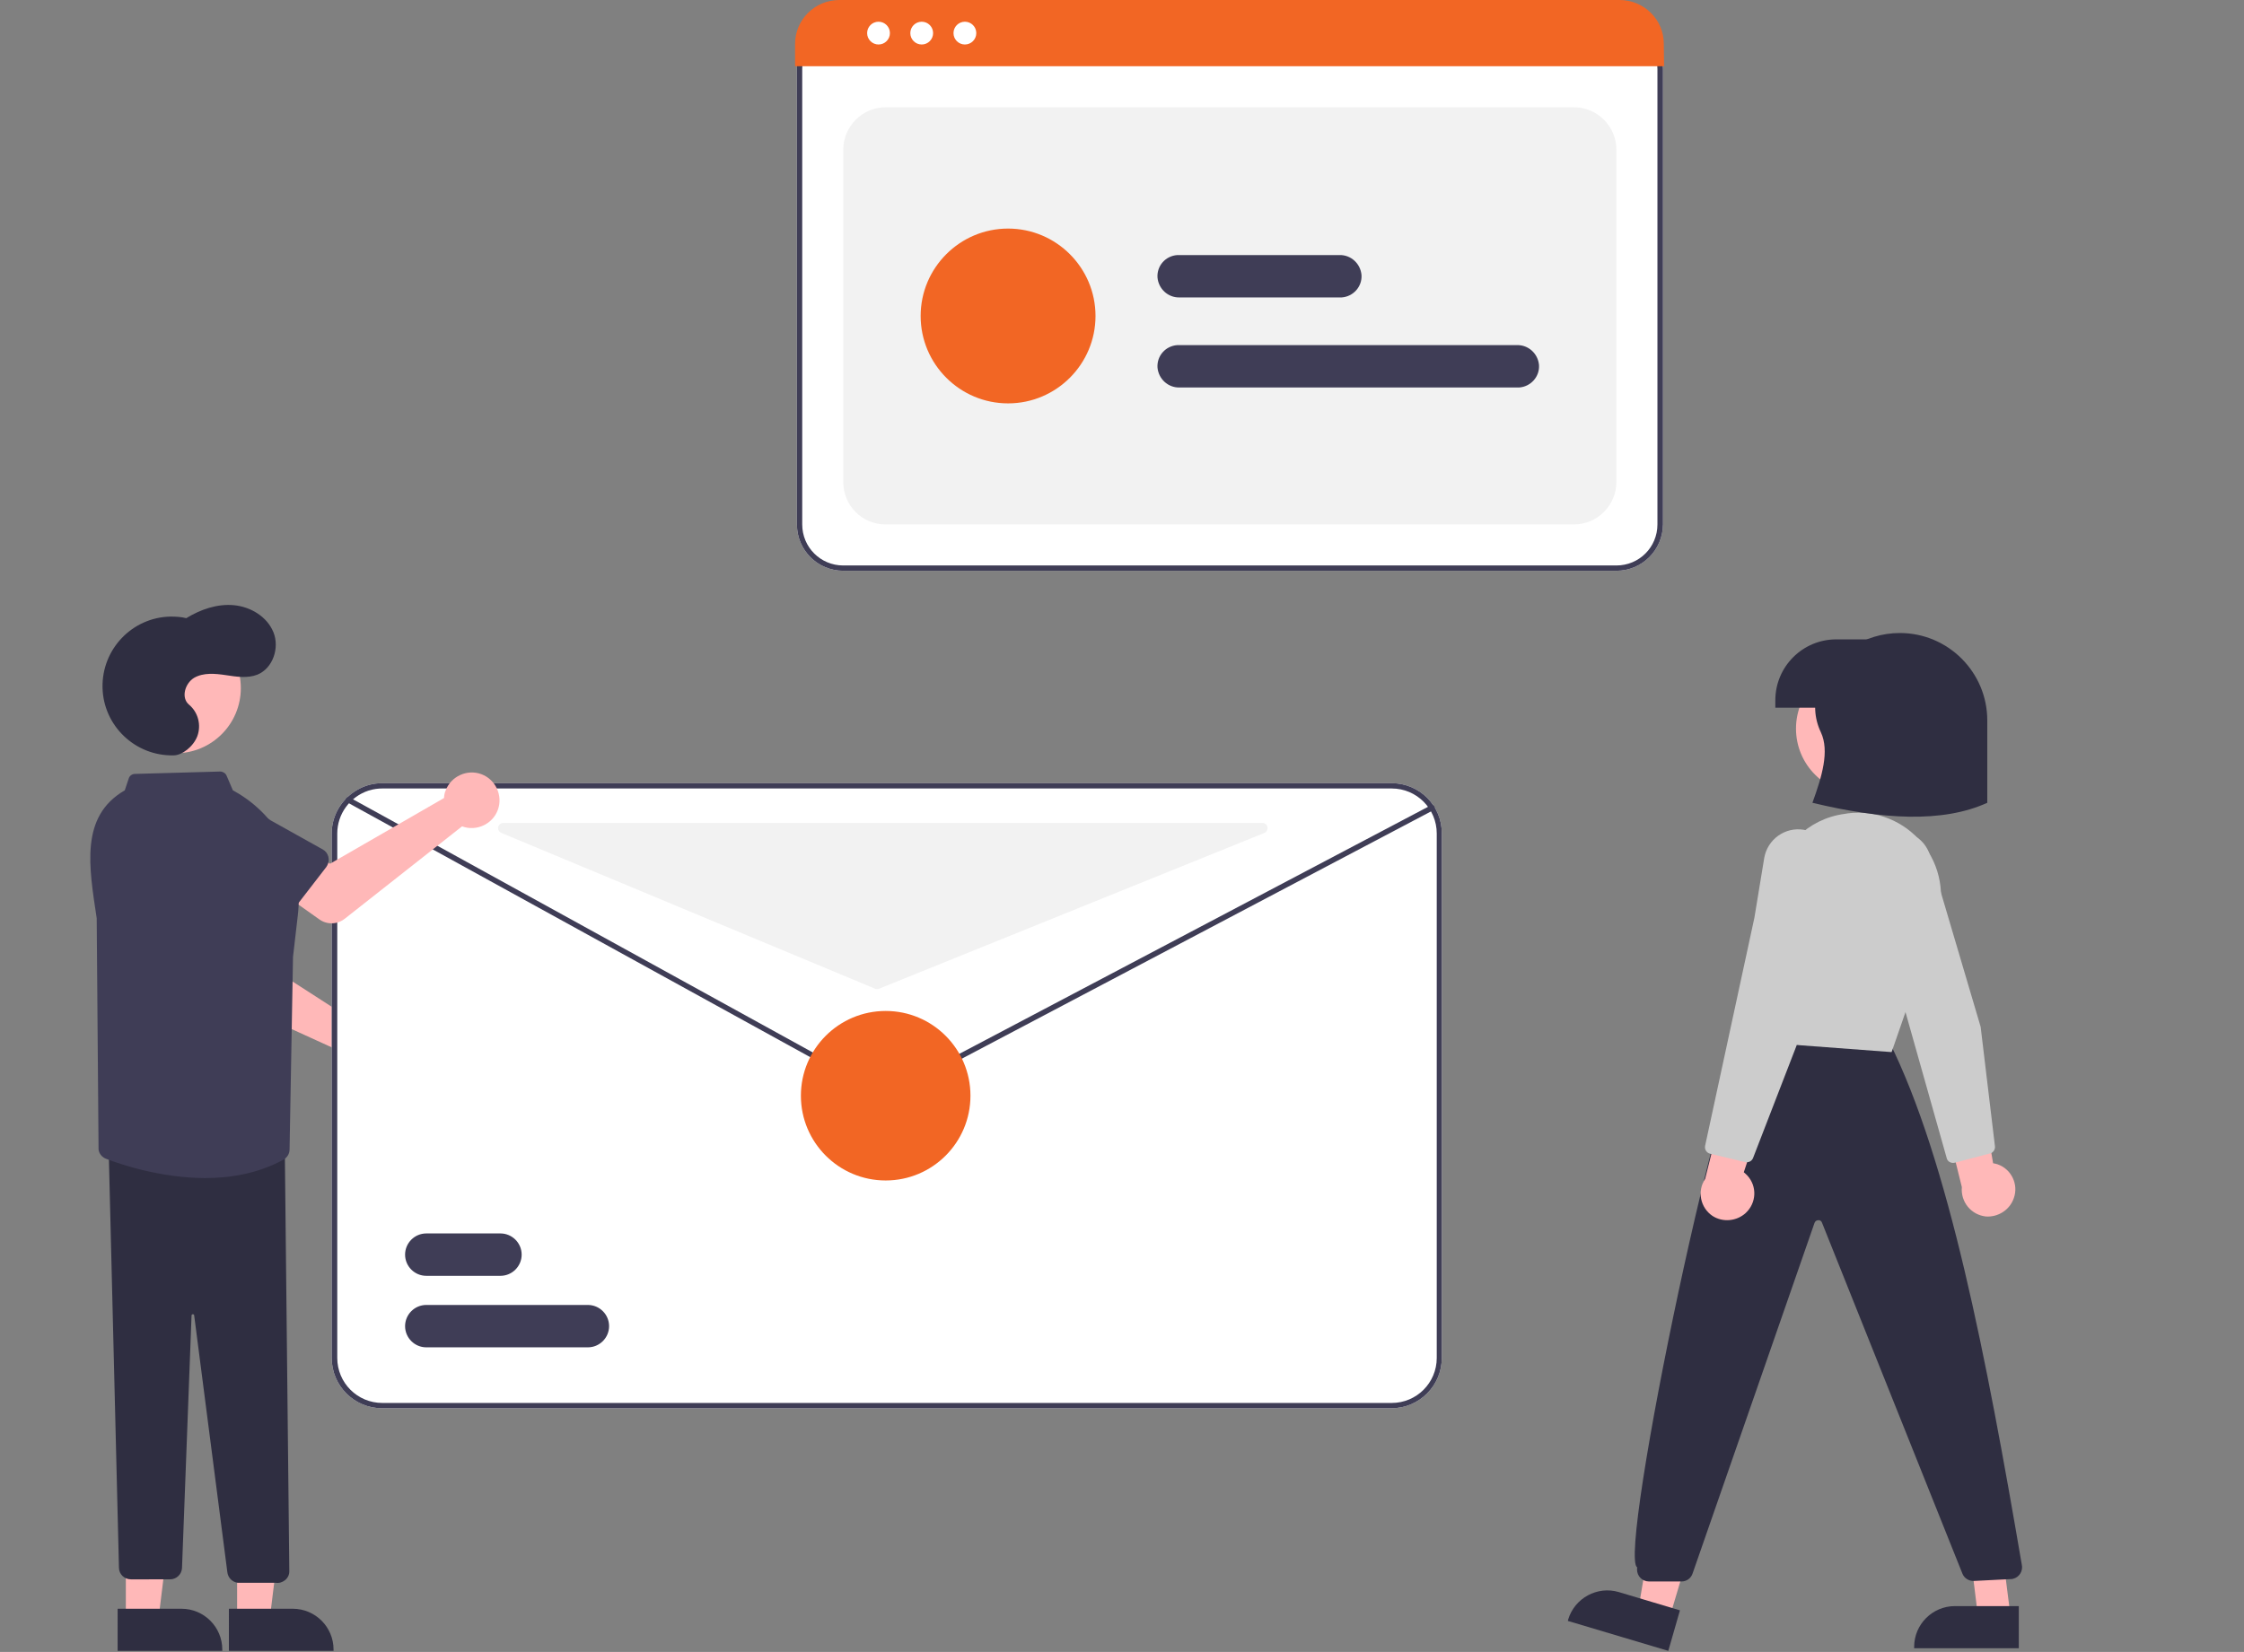 <?xml version="1.0" encoding="utf-8"?>
<!-- Generator: Adobe Illustrator 25.2.1, SVG Export Plug-In . SVG Version: 6.00 Build 0)  -->
<svg version="1.1" id="Layer_1" xmlns="http://www.w3.org/2000/svg" xmlns:xlink="http://www.w3.org/1999/xlink" x="0px" y="0px"
	 viewBox="0 0 847 623.7" style="enable-background:new 0 0 847 623.7;" xml:space="preserve">
<rect x="0" y="0" width="847" height="623.7" fill="#808080" stroke="none"/>
<style type="text/css">
	.st0{fill:#FFFFFF;}
	.st1{fill:#3F3D56;}
	.st2{fill:#F2F2F2;}
	.st3{fill:#F26624;}
	.st4{fill:#FFB8B8;}
	.st5{fill:#CCCCCC;}
	.st6{fill:#2F2E41;}
</style>
<path class="st0" d="M610.1,215.5H318.3c-9.7,0-17.5-7.8-17.5-17.5V25.9c0-7.2,5.9-13.1,13.1-13.1h300.5c7.3,0,13.3,6,13.3,13.3V198
	C627.6,207.7,619.8,215.5,610.1,215.5z"/>
<path class="st1" d="M610.1,215.5H318.3c-9.7,0-17.5-7.8-17.5-17.5V25.9c0-7.2,5.9-13.1,13.1-13.1h300.5c7.3,0,13.3,6,13.3,13.3V198
	C627.6,207.7,619.8,215.5,610.1,215.5z M313.9,14.8c-6.1,0-11.1,5-11.1,11.1V198c0,8.6,6.9,15.5,15.5,15.5h291.8
	c8.6,0,15.5-6.9,15.5-15.5V26.1c0-6.2-5.1-11.3-11.3-11.3H313.9z"/>
<path class="st2" d="M334.3,198h259.8c8.8,0,16-7.2,16-16V56.5c0-8.8-7.2-16-16-16H334.3c-8.8,0-16,7.2-16,16V182
	C318.3,190.9,325.4,198,334.3,198z"/>
<path class="st3" d="M628.1,25h-328v-8.4C300.1,7.4,307.6,0,316.8,0h294.5c9.2,0,16.7,7.4,16.7,16.5L628.1,25z"/>
<circle class="st0" cx="331.6" cy="12.5" r="4.3"/>
<circle class="st0" cx="347.9" cy="12.5" r="4.3"/>
<circle class="st0" cx="364.2" cy="12.5" r="4.3"/>
<path class="st3" d="M380.5,152.3c-18.2,0-33-14.8-33-33s14.8-33,33-33s33,14.8,33,33C413.5,137.5,398.7,152.3,380.5,152.3z"/>
<path class="st1" d="M572.9,146.3H445.2c-4.3,0.1-7.9-3.2-8.3-7.5c-0.3-4.4,3-8.2,7.5-8.5c0.2,0,0.4,0,0.5,0h127.7
	c4.3-0.1,7.9,3.2,8.3,7.5c0.3,4.4-3.1,8.2-7.5,8.5C573.2,146.3,573,146.3,572.9,146.3z"/>
<path class="st1" d="M505.9,112.3h-60.7c-4.3,0.1-7.9-3.2-8.3-7.5c-0.3-4.4,3-8.2,7.5-8.5c0.2,0,0.4,0,0.5,0h60.7
	c4.3-0.1,7.9,3.2,8.3,7.5c0.3,4.4-3.1,8.2-7.5,8.5C506.2,112.3,506,112.3,505.9,112.3z"/>
<path class="st4" d="M760.1,452.4c1.9-5.2-0.9-11-6.1-12.8c-0.6-0.2-1.1-0.3-1.7-0.4l-6-35.2l-13.6,12.7l7.8,31.5
	c-0.5,5.6,3.5,10.5,9.1,11.1C754.2,459.6,758.6,456.8,760.1,452.4L760.1,452.4z"/>
<path class="st5" d="M751.1,435.5l-13.3,3.5c-1.3,0.3-2.7-0.4-3-1.7l-23.9-84.7l-7.2-21.6c-2.3-6.8,1.4-14.2,8.2-16.5
	c1.8-0.6,3.8-0.8,5.7-0.6l0,0c5.2,0.6,9.5,4.2,10.9,9.2l19.1,64.6l5.4,45.1c0.1,1-0.4,2-1.3,2.5
	C751.5,435.4,751.3,435.5,751.1,435.5z"/>
<circle class="st4" cx="702.5" cy="275.1" r="24.6"/>
<polygon class="st4" points="630.1,611 618.4,607.6 626.3,560.6 643.6,565.7 "/>
<path class="st6" d="M629.7,623.3l-37.9-11.3l0.1-0.5c2.4-8.1,11-12.8,19.1-10.4c0,0,0,0,0,0l0,0l23.1,6.9L629.7,623.3z"/>
<polygon class="st4" points="758.9,610.4 746.6,610.4 740.8,563.2 752.9,563.2 "/>
<path class="st6" d="M762,622.3l-39.5,0v-0.5c0-8.5,6.9-15.4,15.4-15.4c0,0,0,0,0,0h0l24.1,0L762,622.3z"/>
<path class="st6" d="M634.7,597.1h-12.3c-2.5,0-4.5-2-4.5-4.5c0-0.3,0-0.5,0.1-0.8c-7.8-3.5,34.4-206.2,44.4-202.3l0.3-0.5l50.3,4.1
	c22.5,45.1,36.8,119.7,50.1,197.5c0.6,2.4-0.8,4.9-3.3,5.5c-0.3,0.1-0.6,0.1-0.9,0.1l-13.8,0.7c-1.9,0.1-3.7-1-4.4-2.8l-53-132.5
	c-0.2-0.6-0.8-1-1.4-0.9c-0.6,0-1.2,0.4-1.4,1l-46,132.3C638.3,595.9,636.6,597.1,634.7,597.1z"/>
<path class="st5" d="M714,397.2l-0.4,0l-53.5-4l9.4-59.7c2.1-13.7,13-24.4,26.7-26.2l0,0c0.4-0.1,0.8-0.1,1.2-0.2
	c10.7-1.4,21.3,2.9,28.1,11.2c6.9,8.4,9,19.9,5.4,30.2L714,397.2z"/>
<path class="st6" d="M750.1,303.1c-16.9,7.7-39.8,6.3-66,0c3.6-9.9,6.5-19.5,3.2-26.6c-2.6-5.4-2.9-11.6-0.7-17.2
	c5.1-12.3,17.1-20.3,30.5-20.3h0c18.2,0,33,14.8,33,33l0,0V303.1z"/>
<path class="st6" d="M693.1,241.4h21l0,0v25.8l0,0h-44l0,0v-2.8C670.1,251.7,680.4,241.4,693.1,241.4z"/>
<path class="st4" d="M658.9,458c4.1-3.8,4.4-10.1,0.6-14.2c-0.4-0.4-0.8-0.8-1.3-1.2l11.2-33.9l-17.9,4.9l-7.9,31.5
	c-3.1,4.7-1.8,10.9,2.8,14C650.3,461.6,655.5,461.1,658.9,458z"/>
<path class="st5" d="M658.9,438.8l-13.4-3.2c-1.3-0.3-2.2-1.6-1.9-3l18.6-86.1l3.7-22.5c1.2-7.1,7.9-11.9,15-10.7
	c1.9,0.3,3.7,1.1,5.3,2.2l0,0c4.3,3,6.4,8.2,5.3,13.3l-13.4,66l-16.4,42.4c-0.4,1-1.3,1.6-2.3,1.6
	C659.2,438.9,659,438.9,658.9,438.8z"/>
<path class="st4" d="M135,384.9c-0.5,0.1-1.1,0.3-1.6,0.5l-41.7-26.9l0.6-12l-18-3.2l-3.1,21.2c-0.5,3.5,1.4,7,4.6,8.4l51.3,23.4
	c0.7,5.8,5.9,9.9,11.7,9.2c5.8-0.7,9.9-5.9,9.2-11.7s-5.9-9.9-11.7-9.2C135.9,384.8,135.5,384.8,135,384.9L135,384.9z"/>
<path class="st1" d="M90.1,357.9l-22.3-4.1c-2.4-0.5-4.1-2.8-3.6-5.2c0-0.2,0.1-0.4,0.2-0.6l7.3-21.4c1.3-6.8,7.8-11.2,14.6-9.9
	c6.8,1.3,11.2,7.8,10,14.5l-0.8,22.6c-0.1,2.5-2.2,4.4-4.7,4.3C90.5,357.9,90.3,357.9,90.1,357.9L90.1,357.9z"/>
<path class="st0" d="M525.3,295.7h-381c-3.3,0-6.5,0.8-9.4,2.5c-0.7,0.4-1.3,0.8-2,1.3c-4.8,3.6-7.7,9.2-7.7,15.2v198
	c0,10.5,8.5,19,19,19h381c10.5,0,19-8.5,19-19v-198C544.3,304.2,535.8,295.7,525.3,295.7z"/>
<path class="st1" d="M525.3,295.7h-381c-3.3,0-6.5,0.8-9.4,2.5c-0.7,0.4-1.3,0.8-2,1.3c-4.8,3.6-7.7,9.2-7.7,15.2v198
	c0,10.5,8.5,19,19,19h381c10.5,0,19-8.5,19-19v-198C544.3,304.2,535.8,295.7,525.3,295.7z M542.3,512.7c0,9.4-7.6,17-17,17h-381
	c-9.4,0-17-7.6-17-17v-198c0-7.4,4.8-13.9,11.8-16.2c0.1,0,0.3-0.1,0.4-0.1c1.6-0.5,3.2-0.7,4.8-0.7h381c9.4,0,17,7.6,17,17V512.7z"
	/>
<path class="st1" d="M334.4,413.6c-1.5,0-3-0.4-4.3-1.1L131,302.9c-0.5-0.3-0.7-0.9-0.4-1.4c0.3-0.5,0.9-0.7,1.4-0.4l199,109.6
	c2.1,1.1,4.6,1.2,6.6,0.1L540,304.1c0.5-0.3,1.1-0.1,1.4,0.4c0.3,0.5,0.1,1.1-0.4,1.4c0,0,0,0,0,0L338.6,412.6
	C337.3,413.3,335.9,413.6,334.4,413.6z"/>
<path class="st1" d="M188.9,481.7h-28c-4.4,0-8-3.6-8-8s3.6-8,8-8h28c4.4,0,8,3.6,8,8S193.3,481.7,188.9,481.7z"/>
<path class="st1" d="M221.9,508.7h-61c-4.4,0-8-3.6-8-8s3.6-8,8-8h61c4.4,0,8,3.6,8,8S226.3,508.7,221.9,508.7z"/>
<circle class="st3" cx="334.3" cy="413.7" r="32"/>
<path class="st2" d="M189.3,314.5l141,58.8c0.5,0.2,1,0.2,1.5,0l145.4-58.8c1-0.4,1.5-1.6,1.1-2.6c-0.3-0.8-1-1.2-1.9-1.2H190
	c-1.1,0-2,0.9-2,2C188,313.5,188.5,314.2,189.3,314.5z"/>
<path class="st4" d="M167.8,299.7c-0.1,0.5-0.2,1.1-0.2,1.6l-43,24.8l-10.4-6L103,334.7l17.5,12.4c2.9,2.1,6.8,2,9.6-0.2l44.3-34.9
	c5.4,2,11.5-0.8,13.5-6.2c2-5.4-0.8-11.5-6.2-13.5c-5.4-2-11.5,0.8-13.5,6.2C168,298.9,167.9,299.3,167.8,299.7L167.8,299.7z"/>
<path class="st1" d="M123.2,327.3l-13.9,18c-1.5,2-4.3,2.3-6.3,0.8c-0.2-0.1-0.3-0.3-0.5-0.4l-15.7-16.3c-5.4-4.2-6.4-12.1-2.2-17.5
	c4.2-5.4,12-6.4,17.5-2.2l19.7,11c2.2,1.2,2.9,4,1.7,6.1C123.4,326.9,123.3,327.1,123.2,327.3L123.2,327.3z"/>
<circle class="st4" cx="66.3" cy="259.8" r="24.6"/>
<polygon class="st4" points="89.5,611.4 101.8,611.4 107.6,564.2 89.5,564.2 "/>
<path class="st6" d="M86.4,607.4l24.1,0h0c8.5,0,15.4,6.9,15.4,15.4c0,0,0,0,0,0v0.5l-39.5,0L86.4,607.4z"/>
<polygon class="st4" points="47.5,611.4 59.8,611.4 65.6,564.2 47.5,564.2 "/>
<path class="st6" d="M44.4,607.4l24.1,0h0c8.5,0,15.4,6.9,15.4,15.4c0,0,0,0,0,0v0.5l-39.5,0L44.4,607.4z"/>
<path class="st6" d="M85.8,593.5l-12.5-96.8c0-0.3-0.2-0.5-0.5-0.5c-0.3,0-0.5,0.2-0.5,0.5c0,0,0,0,0,0l-3.6,95.3
	c-0.1,2.4-2.1,4.3-4.5,4.3H49.4c-2.4,0-4.5-1.9-4.5-4.4L41,433.2l66.5,0.7l1.7,159.4c0,1.3-0.6,2.5-1.6,3.3c-1,0.8-2.2,1.2-3.5,1
	l-14.4,0C87.6,597.3,86,595.6,85.8,593.5z"/>
<path class="st1" d="M40,437.5c-1.5-0.6-2.6-1.9-2.8-3.5l-0.7-87.3c-2.9-19.4-6.4-38.5,10.6-48.3l1.5-4.5c0.3-1,1.3-1.7,2.3-1.7
	l32.2-0.9c1,0,2,0.6,2.4,1.5l2.4,5.6l0.9,0.5c16.6,9.4,25.9,27.9,23.6,46.8l-1.8,15.6l-1.3,72.7c0,1.6-0.9,3.1-2.4,3.9
	c-9.4,5.1-19.7,6.9-29.6,6.9C60.8,444.7,45.9,439.8,40,437.5z"/>
<path class="st6" d="M65.5,285.2c-14.5,0.3-26.5-11.2-26.8-25.6c-0.3-14.5,11.2-26.5,25.6-26.8c2,0,4.1,0.1,6,0.6
	c5.4-3.3,11.7-5.5,18-4.9s12.5,4.3,14.9,10.2s-0.2,13.6-6,16c-3.8,1.5-8,0.8-12,0.2s-8.4-1-11.9,1c-3.5,2.1-5.1,7.6-1.9,10.2
	c3.4,2.9,4.6,7.6,3.1,11.8C73,281.9,68.7,285.2,65.5,285.2z"/>
</svg>
